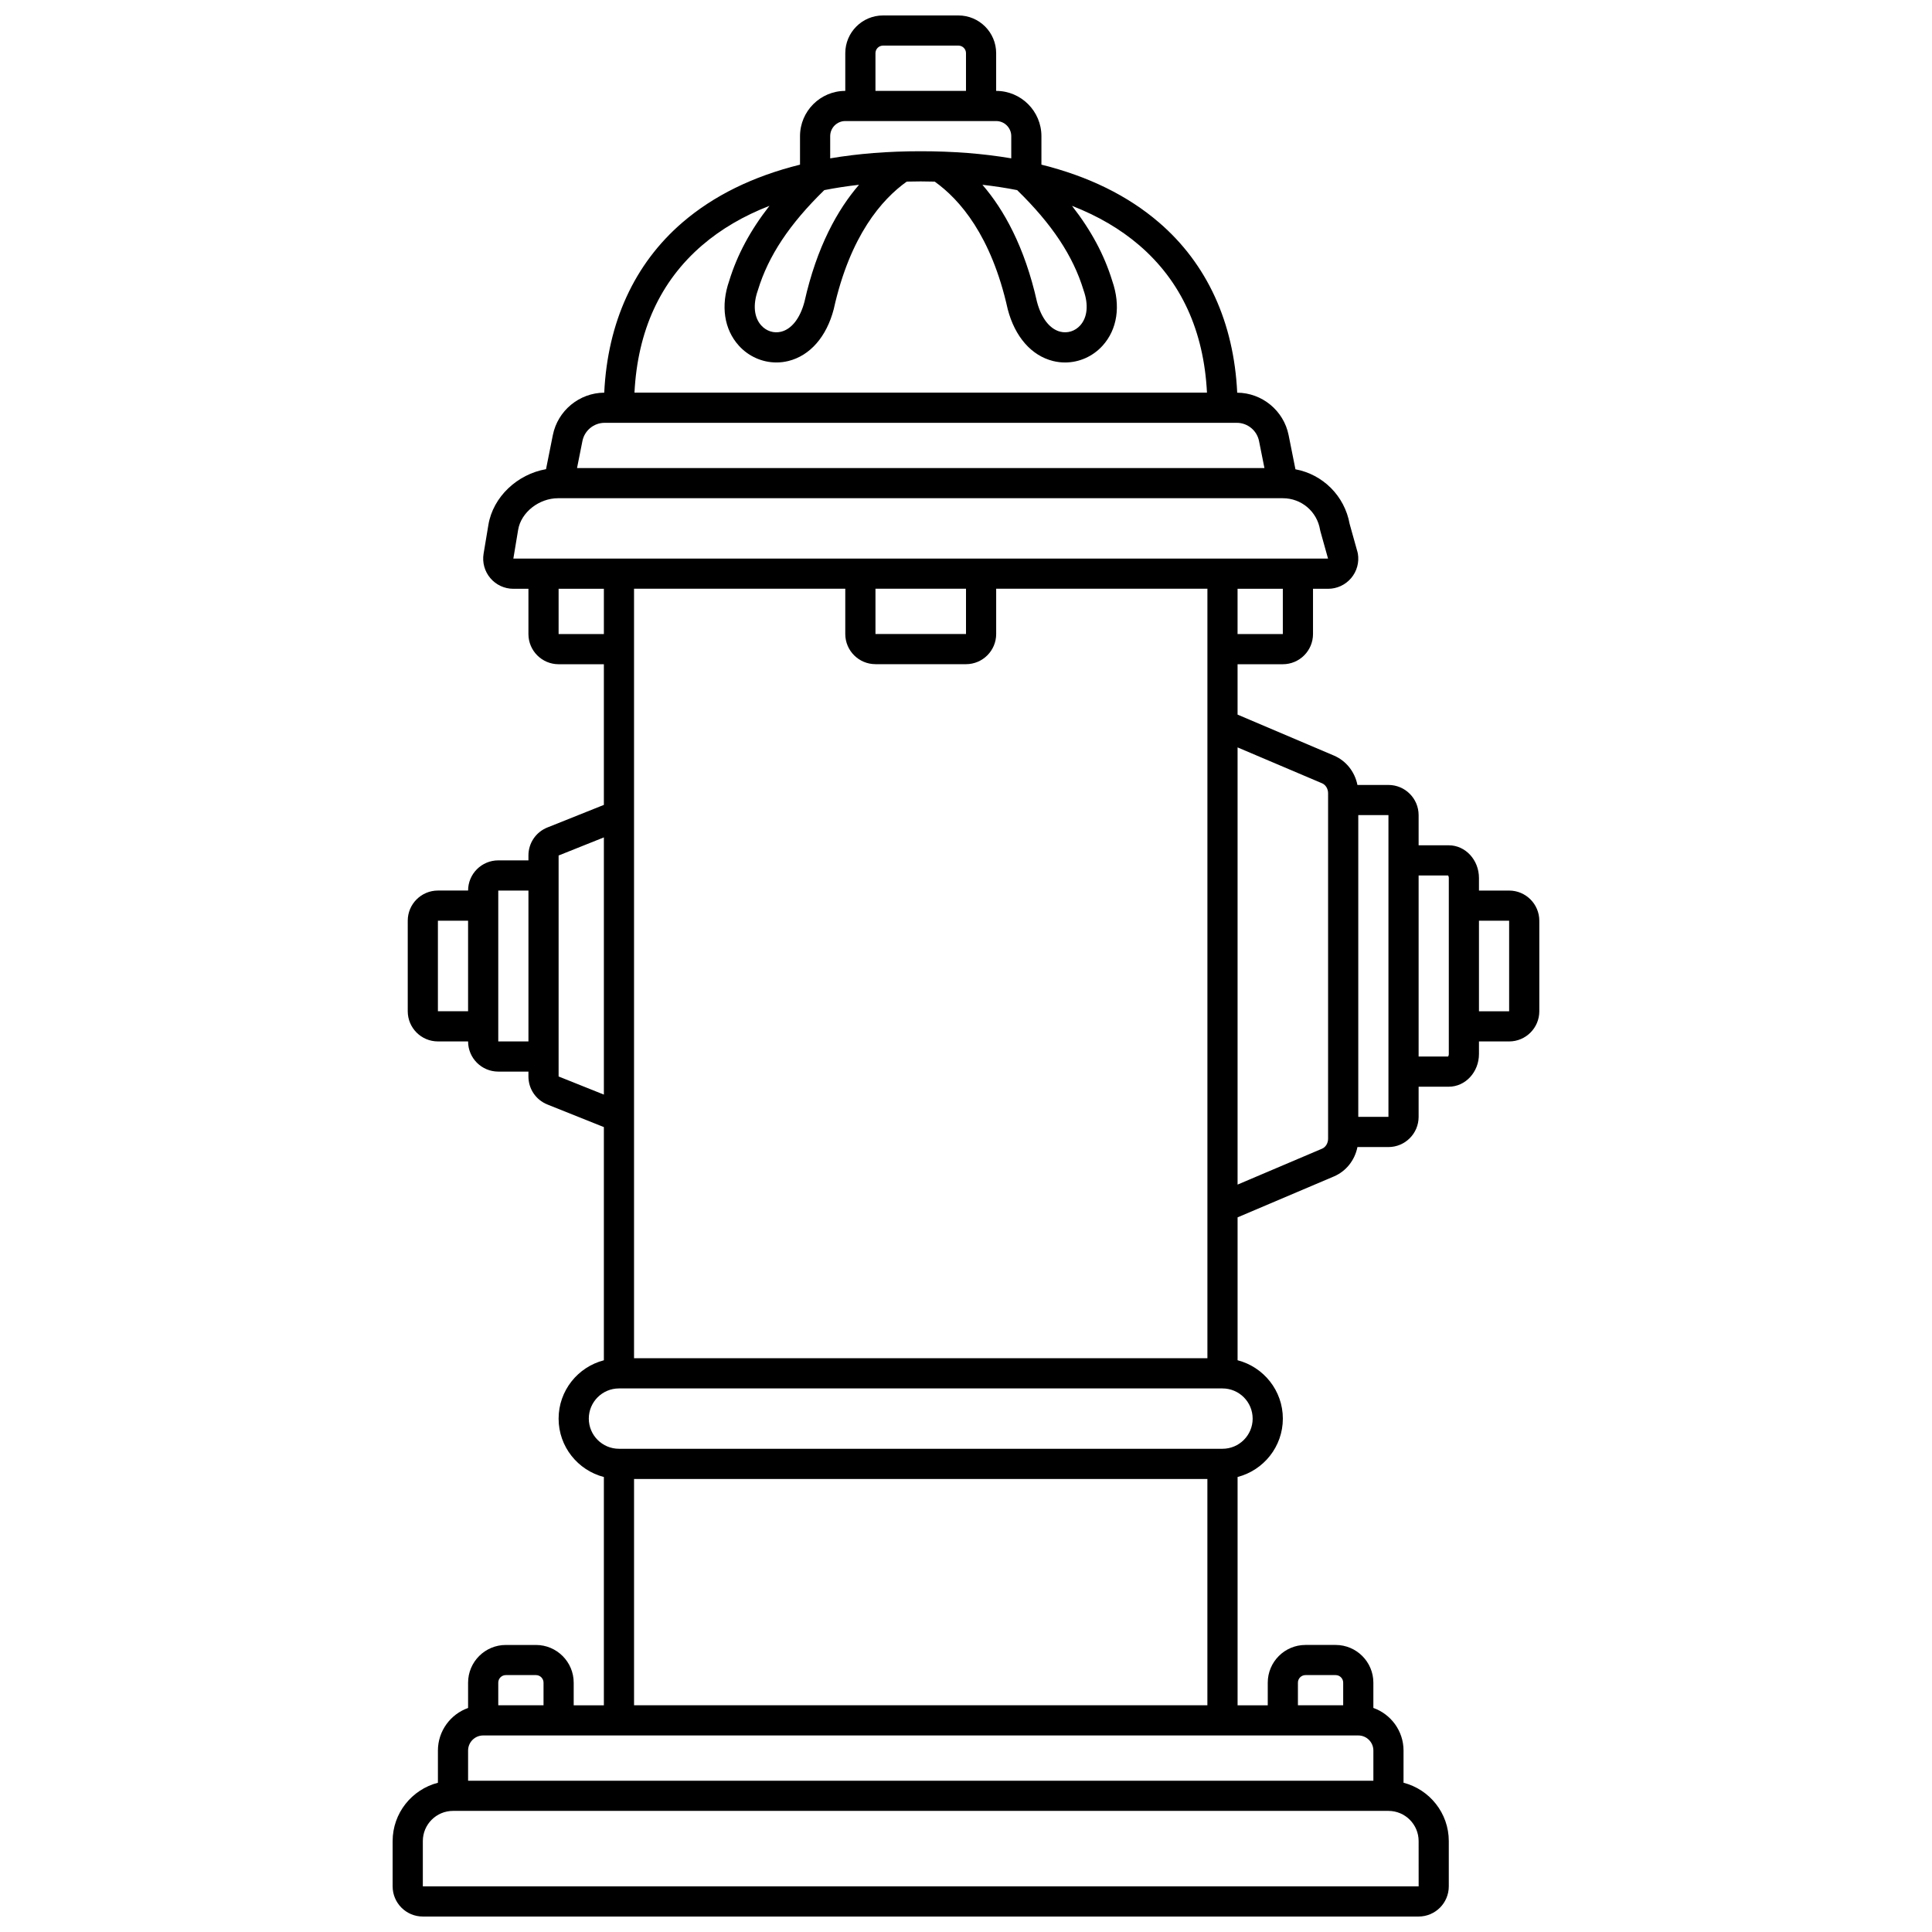 <?xml version="1.0" encoding="UTF-8"?>
<!-- Uploaded to: SVG Find, www.svgrepo.com, Generator: SVG Find Mixer Tools -->
<svg width="800px" height="800px" version="1.1" viewBox="144 144 512 512" xmlns="http://www.w3.org/2000/svg">
 <defs>
  <clipPath id="a">
   <path d="m248 148.09h304v503.81h-304z"/>
  </clipPath>
 </defs>
 <g clip-path="url(#a)">
  <path d="m497.5 455.77c3.254-1.383 5.543-4.316 6.234-7.789h8.219c4.41 0 7.996-3.586 7.996-7.996v-7.996h7.996c4.41 0 7.996-3.887 7.996-8.664v-3.332h7.996c4.41 0 7.996-3.586 7.996-7.996v-23.992c0-4.41-3.586-7.996-7.996-7.996h-7.996v-3.332c0-4.777-3.586-8.664-7.996-8.664h-7.996v-7.996c0-4.41-3.586-7.996-7.996-7.996h-8.219c-0.691-3.473-2.984-6.406-6.234-7.789l-25.531-10.852v-13.352h11.996c4.41 0 7.996-3.586 7.996-7.996v-11.996h4c2.356 0 4.578-1.031 6.102-2.828 1.523-1.797 2.176-4.16 1.785-6.484-0.023-0.141-0.055-0.281-0.094-0.418l-2.082-7.445c-1.34-7.477-7.125-13.148-14.367-14.496l-1.809-9.055c-1.297-6.488-7.019-11.199-13.625-11.246-0.883-18.629-7.996-34.164-20.719-45.102-8.27-7.117-18.695-12.23-31.164-15.328v-7.551c0-6.613-5.383-11.996-11.996-11.996v-9.996c0-5.512-4.484-9.996-9.996-9.996h-19.992c-5.512 0-9.996 4.484-9.996 9.996v9.996c-6.613 0-11.996 5.383-11.996 11.996v7.551c-12.469 3.098-22.898 8.215-31.164 15.324-12.719 10.941-19.832 26.473-20.719 45.102-6.606 0.047-12.328 4.762-13.621 11.246l-1.805 9.027c-7.617 1.34-14.039 7.336-15.273 14.75l-1.273 7.641c-0.387 2.324 0.266 4.688 1.785 6.484 1.52 1.797 3.742 2.828 6.098 2.828h4v11.996c0 4.41 3.586 7.996 7.996 7.996h11.996v37.277l-14.965 5.984c-3.055 1.223-5.027 4.137-5.027 7.426v1.293h-7.996c-4.41 0-7.996 3.586-7.996 7.996h-7.996c-4.41 0-7.996 3.586-7.996 7.996v23.992c0 4.41 3.586 7.996 7.996 7.996h7.996c0 4.41 3.586 7.996 7.996 7.996h7.996v1.293c0 3.289 1.973 6.203 5.027 7.426l14.965 5.988v61.797c-6.887 1.781-11.996 8.031-11.996 15.469s5.109 13.684 11.996 15.469v60.5h-7.996v-5.996c0-5.512-4.484-9.996-9.996-9.996h-7.996c-5.512 0-9.996 4.484-9.996 9.996v6.699c-4.652 1.652-7.996 6.086-7.996 11.297v8.523c-6.891 1.777-12 8.027-12 15.461v11.996c0 4.41 3.586 7.996 7.996 7.996h263.9c4.41 0 7.996-3.586 7.996-7.996v-11.996c0-7.438-5.109-13.684-11.996-15.469l0.004-8.523c0-5.211-3.348-9.645-7.996-11.297v-6.695c0-5.512-4.484-9.996-9.996-9.996h-7.996c-5.512 0-9.996 4.484-9.996 9.996v5.996h-7.996v-60.504c6.887-1.781 11.996-8.031 11.996-15.469s-5.109-13.684-11.996-15.469v-37.867zm38.441-67.766h7.996v23.992h-7.996zm-15.992-11.996h7.812c0.074 0.102 0.188 0.324 0.188 0.668v46.648c0 0.344-0.109 0.562-0.188 0.668h-7.812zm-15.992-15.996h7.996v79.969h-7.996zm-235.91 51.98h-7.996v-23.992h7.996zm15.996 8h-7.996v-39.984h7.996zm210.33-68.406c0.949 0.402 1.586 1.461 1.586 2.633v91.559c0 1.172-0.637 2.227-1.586 2.633l-22.402 9.52v-115.86zm-10.41-39.555h-11.996v-11.996h11.996zm-52.828-91.176c0.016 0.055 0.031 0.105 0.051 0.156 1.32 3.766 0.98 7.133-0.93 9.238-1.371 1.512-3.34 2.129-5.254 1.66-2.789-0.688-5.043-3.574-6.191-7.926-3.289-14.668-8.82-24.477-14.461-31.012 3.184 0.363 6.262 0.828 9.207 1.414 9.219 8.992 14.82 17.426 17.578 26.469zm-55.129-62.766c0-1.102 0.898-2 2-2h19.992c1.102 0 2 0.898 2 2v9.996h-23.992zm-11.996 21.992c0-2.207 1.793-4 4-4h39.984c2.207 0 4 1.793 4 4v5.883c-7.383-1.254-15.387-1.883-23.992-1.883-8.609 0-16.609 0.633-23.992 1.887zm-1.566 14.305c2.945-0.586 6.023-1.051 9.207-1.414-5.644 6.539-11.172 16.344-14.461 31.012-1.148 4.352-3.402 7.238-6.191 7.926-1.918 0.473-3.883-0.148-5.254-1.66-1.91-2.106-2.25-5.473-0.93-9.238 0.02-0.051 0.035-0.105 0.051-0.156 2.758-9.043 8.359-17.477 17.578-26.469zm-32.379 14.633c5.012-4.312 10.98-7.801 17.852-10.473-5.086 6.512-8.566 13.016-10.676 19.902-2.289 6.594-1.348 12.852 2.586 17.18 2.594 2.856 6.215 4.43 9.934 4.43 1.051 0 2.106-0.125 3.152-0.383 5.742-1.414 10.129-6.418 12.035-13.738 0.012-0.047 0.023-0.09 0.031-0.137 4.328-19.363 12.707-28.961 19.316-33.672 1.227-0.027 2.453-0.051 3.707-0.051s2.481 0.023 3.707 0.055c6.613 4.711 14.992 14.305 19.316 33.672 0.012 0.047 0.02 0.09 0.031 0.137 1.906 7.316 6.293 12.324 12.035 13.738 1.043 0.258 2.102 0.383 3.152 0.383 3.719 0 7.34-1.574 9.934-4.43 3.93-4.328 4.871-10.586 2.582-17.18-2.109-6.887-5.59-13.391-10.676-19.902 6.875 2.672 12.84 6.16 17.855 10.473 11.078 9.527 17.09 22.652 17.922 39.035h-151.72c0.832-16.387 6.844-29.512 17.922-39.039zm-31.715 51.855c0.559-2.793 3.031-4.82 5.883-4.82h167.54c2.852 0 5.32 2.027 5.883 4.82l1.434 7.172h-182.17zm-6.312 51.156v-11.996h11.996v11.996zm0 117.25v-58.562l11.996-4.797v68.16zm-15.992 160.64c0-1.102 0.898-2 2-2h7.996c1.102 0 2 0.898 2 2v5.996l-11.996 0.004zm235.91 33.988c4.41 0 7.996 3.586 7.996 7.996l0.004 11.996h-263.9v-11.996c0-4.41 3.586-7.996 7.996-7.996zm-23.992-33.988c0-1.102 0.898-2 2-2h7.996c1.102 0 2 0.898 2 2v5.996h-11.996zm15.996 13.996c2.207 0 4 1.793 4 4v7.996h-239.91v-7.996c0-2.207 1.793-4 4-4zm-191.93-7.996v-59.977h151.94v59.977zm163.94-75.973c0 4.41-3.586 7.996-7.996 7.996h-159.94c-4.41 0-7.996-3.586-7.996-7.996s3.586-7.996 7.996-7.996h159.94c4.406 0 7.992 3.586 7.992 7.996zm-99.961-199.93h23.992c4.41 0 7.996-3.586 7.996-7.996v-11.996h55.98v203.92l-151.95 0.004v-203.93h55.98v11.996c0 4.41 3.586 7.996 7.996 7.996zm0-7.996v-11.996h23.992v11.996zm-95.965-19.992 1.273-7.641c0.77-4.606 5.516-8.352 10.582-8.352h192.07c4.906 0 9.055 3.512 9.859 8.352 0.023 0.141 0.055 0.281 0.094 0.418l2.019 7.223z"/>
 </g>
</svg>